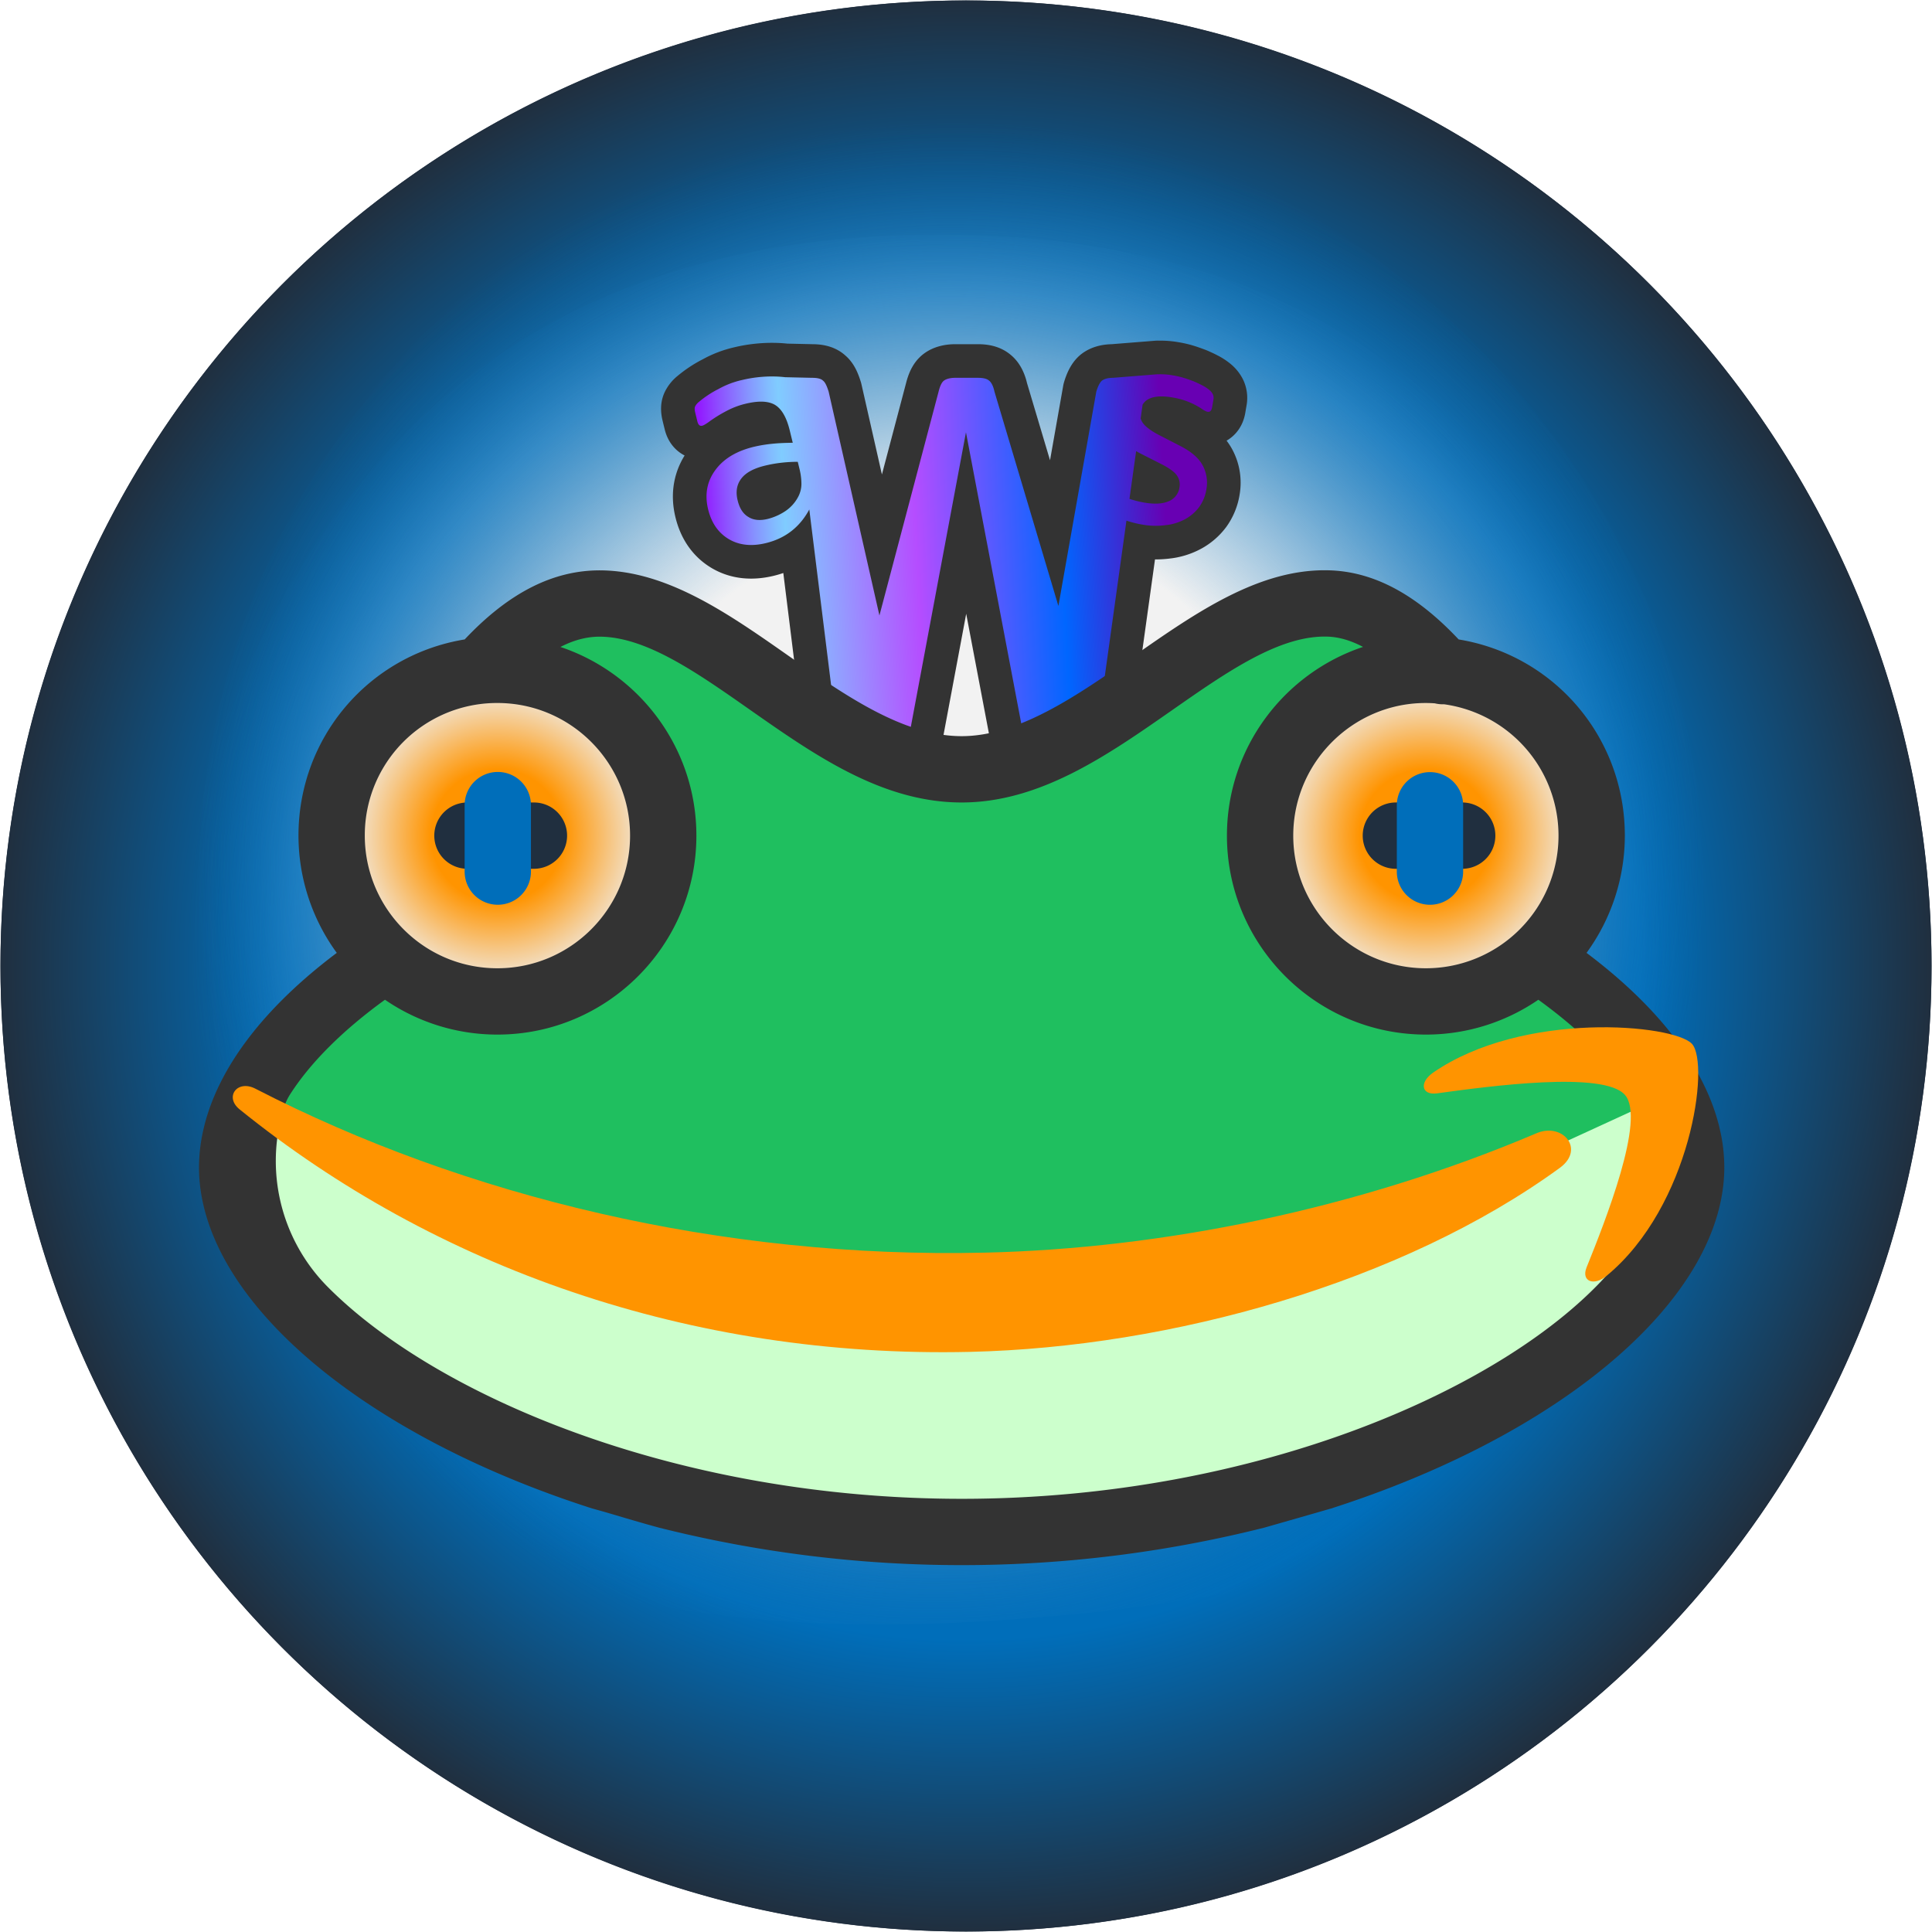 <?xml version="1.0" encoding="UTF-8"?> <svg xmlns="http://www.w3.org/2000/svg" xmlns:xlink="http://www.w3.org/1999/xlink" preserveAspectRatio="xMidYMid meet" width="2000" height="2000" viewBox="0 0 2000 2000"><defs><style>.cls-1{isolation:isolate;}.cls-2{fill:url(#radial-gradient);}.cls-3{fill:url(#radial-gradient-2);}.cls-4{fill:url(#radial-gradient-3);}.cls-5{stroke:#333;stroke-linecap:round;stroke-linejoin:round;stroke-width:69.616px;}.cls-5,.cls-6{fill:url(#linear-gradient);}.cls-7{fill:#1fbf5f;}.cls-8{fill:url(#radial-gradient-4);}.cls-9{fill:url(#radial-gradient-5);}.cls-10{fill:#cfc;}.cls-11{fill:#333;}.cls-12{fill:#202f3f;}.cls-13{fill:#006eba;mix-blend-mode:color-dodge;}.cls-14{fill:#ff9400;}</style><radialGradient id="radial-gradient" cx="1000" cy="1000" r="999.5" gradientUnits="userSpaceOnUse"><stop offset="0.697" stop-color="#006eba"></stop><stop offset="1" stop-color="#202f3f"></stop></radialGradient><radialGradient id="radial-gradient-2" cx="985.607" cy="1047.18" r="751.892" gradientTransform="translate(-43.028 -110.394) scale(1.024)" gradientUnits="userSpaceOnUse"><stop offset="0.46" stop-color="#f2f2f2"></stop><stop offset="1" stop-color="#006eba" stop-opacity="0"></stop></radialGradient><radialGradient id="radial-gradient-3" cx="984.5" cy="1018.789" r="789.43" gradientTransform="translate(0 -95.418) scale(1 0.967)" xlink:href="#radial-gradient-2"></radialGradient><linearGradient id="linear-gradient" x1="727.346" y1="723.537" x2="1424.094" y2="566.517" gradientTransform="translate(48.33 -211.512) rotate(9.641)" gradientUnits="userSpaceOnUse"><stop offset="0.111" stop-color="#9500ff"></stop><stop offset="0.157" stop-color="#8d52ff"></stop><stop offset="0.198" stop-color="#8694ff"></stop><stop offset="0.227" stop-color="#82bcff"></stop><stop offset="0.242" stop-color="#80ccff"></stop><stop offset="0.43" stop-color="#b54dff"></stop><stop offset="0.64" stop-color="#06f"></stop><stop offset="0.793" stop-color="#6800b3"></stop></linearGradient><radialGradient id="radial-gradient-4" cx="514.939" cy="865.041" r="171.63" gradientUnits="userSpaceOnUse"><stop offset="0.4" stop-color="#ff9400"></stop><stop offset="0.686" stop-color="#f6c786"></stop><stop offset="0.92" stop-color="#efefef"></stop></radialGradient><radialGradient id="radial-gradient-5" cx="1476.075" cy="865.041" r="171.63" xlink:href="#radial-gradient-4"></radialGradient></defs><g class="cls-1"><g id="Layer_21" data-name="Layer 21"><circle class="cls-2" cx="1000" cy="1000" r="999.5"></circle></g><g id="Layer_21_copy_3" data-name="Layer 21 copy 3"><path class="cls-3" d="M1763,955.5c90.69,431.009-91.958,693.417-778,724.5-618,28-918.338-295.869-817-724.5C279,486,530.553,243,971,243S1664,485,1763,955.5Z"></path></g><g id="Layer_21_copy_4" data-name="Layer 21 copy 4"><path class="cls-4" d="M1763,911c0,415.87-348.546,753-778.5,753S206,1326.87,206,911,541.046,116,971,116,1763,495.13,1763,911Z"></path></g><g id="amazon_copy_6" data-name="amazon copy 6"><path class="cls-5" d="M860.165,492.748A55.098,55.098,0,0,0,865.952,508.02a97.472,97.472,0,0,0,8.769,11.358,7.922,7.922,0,0,1,2.231,3.767c.432,1.769-.199,3.797-2.067,6.128l-9.334,10.15a8.732,8.732,0,0,1-4.212,2.714,8.379,8.379,0,0,1-5.912-1.182,56.338,56.338,0,0,1-8.398-6.762c-2.503-2.576-5.092-5.506-8.031-9.101q-14.746,29.466-46.062,37.104c-14.862,3.625-27.752,2.27-38.493-4.108s-17.926-16.623-21.379-30.777c-3.668-15.039-1.338-28.542,7.211-40.375s21.758-19.929,39.982-24.374a144.208,144.208,0,0,1,19.1-3.159c6.762-.712,13.831-.936,21.297-1.07l-3.15-12.916c-3.28-13.447-8.398-22.134-15.221-26.281-7-4.104-17.201-4.428-30.825-1.105a82.867,82.867,0,0,0-18.548,6.961,145.115,145.115,0,0,0-17.641,10.677,52.256,52.256,0,0,1-5.632,3.81,11.17,11.17,0,0,1-2.701,1.221c-2.477.604-4.147-.863-5.053-4.579l-2.115-8.67c-.69-2.831-.854-5.04-.272-6.495a13.638,13.638,0,0,1,4.048-4.924,104.852,104.852,0,0,1,20.352-13.399,90.178,90.178,0,0,1,24.171-9.224c21.055-5.136,45.79-5.118,62.905,1.284,12.062,7.181,10.112,21.351,14.859,40.813l13.982,57.326ZM794.89,537.162a59.024,59.024,0,0,0,17.447-7.63,40.583,40.583,0,0,0,14.047-15.423,28.907,28.907,0,0,0,3.254-12.791,65.378,65.378,0,0,0-1.985-15.825l-1.812-7.431a152.103,152.103,0,0,0-17.011.962,137.242,137.242,0,0,0-16.891,2.995c-11.854,2.891-19.963,7.306-24.637,13.507s-5.864,13.615-3.707,22.462c2.028,8.316,5.662,13.99,11.121,17.158,5.325,3.388,12.036,4,20.174,2.015ZM889.985,823.284c-5.259,0-8.765-.876-11.103-2.922-2.337-1.753-4.383-5.844-6.136-11.395l-49.518-398.861c-1.753-5.844-16.553-9.642-16.553-11.687,0-4.675-16.315-5.776-13.705-8.386l47.611,1.082c5.551,0,9.35.877,11.395,2.922,2.337,1.753,4.09,5.844,5.844,11.395l52.567,231.713,61.244-231.713c1.461-5.844,3.214-9.642,5.551-11.395s6.428-2.922,11.687-2.922h23.375c5.551,0,9.35.877,11.687,2.922,2.337,1.753,4.383,5.844,5.551,11.395l66.179,221.867,39.235-221.867c1.753-5.844,3.798-9.642,5.844-11.395,2.337-1.753,6.136-2.922,11.395-2.922l46.349-3.693c-4.319,2.399-11.872,6.03-11.872,10.997a29.143,29.143,0,0,1-.584,4.675,41.574,41.574,0,0,1-2.045,7.305L1128.36,810.13q-2.63,8.765-6.136,11.395c-2.337,1.753-6.136,2.922-11.103,2.922h-25.128c-5.551,0-9.35-.876-11.687-2.922s-4.383-5.844-5.551-11.687l-68.783-362.332L932.351,808.675c-1.461,5.844-3.214,9.642-5.551,11.687s-6.428,2.922-11.687,2.922Zm292.63-280.201a110.963,110.963,0,0,1-24.951-7.3c-7.928-3.388-14.01-6.632-17.887-9.842-2.392-1.937-3.93-3.899-4.338-5.499a11.834,11.834,0,0,1-.205-4.797l1.432-8.43c.59-3.471,2.193-4.9,4.673-4.479a9.495,9.495,0,0,1,2.891,1.001c.936.499,2.311,1.413,3.852,2.355a91.204,91.204,0,0,0,17.201,8.875,100.696,100.696,0,0,0,19.334,5.325c10.414,1.769,18.823,1.327,25.061-1.355a18.056,18.056,0,0,0,11.264-14.244,16.329,16.329,0,0,0-2.498-12.329c-2.442-3.646-7.585-7.411-15.236-11.432l-22.705-11.511c-11.421-5.852-19.393-12.989-23.584-21.354a39.947,39.947,0,0,1-4.193-25.373,37.315,37.315,0,0,1,7.58-17.59,43.113,43.113,0,0,1,14.205-11.533,53.218,53.218,0,0,1,18.652-5.675,73.082,73.082,0,0,1,21.306.728,84.172,84.172,0,0,1,10.963,2.543c3.718,1.142,7.077,2.393,10.436,3.644,3.166,1.388,6.166,2.748,8.973,4.246a36.596,36.596,0,0,1,6.437,4.155,14.498,14.498,0,0,1,4.257,4.975,9.036,9.036,0,0,1,.561,5.708l-1.32,7.769c-.59,3.471-2.221,5.065-4.701,4.644-1.322-.225-3.359-1.251-5.944-3.051a76.708,76.708,0,0,0-30.643-11.839c-9.422-1.601-17.114-1.377-22.772.894s-9.117,6.615-10.269,13.392a15.833,15.833,0,0,0,2.965,12.579c2.772,3.702,8.355,7.882,16.639,12.181l22.21,11.426c11.256,5.824,18.953,12.574,22.926,20.222a37.942,37.942,0,0,1,3.673,24.434,43.105,43.105,0,0,1-7.556,18.445,45.093,45.093,0,0,1-14.538,12.497,54.047,54.047,0,0,1-19.921,6.14,79.73,79.73,0,0,1-24.228-.544Z"></path></g><g id="amazon_copy_7" data-name="amazon copy 7"><path class="cls-6" d="M860.165,492.748A55.098,55.098,0,0,0,865.952,508.02a97.472,97.472,0,0,0,8.769,11.358,7.922,7.922,0,0,1,2.231,3.767c.432,1.769-.199,3.797-2.067,6.128l-9.334,10.15a8.732,8.732,0,0,1-4.212,2.714,8.379,8.379,0,0,1-5.912-1.182,56.338,56.338,0,0,1-8.398-6.762c-2.503-2.576-5.092-5.506-8.031-9.101q-14.746,29.466-46.062,37.104c-14.862,3.625-27.752,2.27-38.493-4.108s-17.926-16.623-21.379-30.777c-3.668-15.039-1.338-28.542,7.211-40.375s21.758-19.929,39.982-24.374a144.208,144.208,0,0,1,19.1-3.159c6.762-.712,13.831-.936,21.297-1.07l-3.15-12.916c-3.28-13.447-8.398-22.134-15.221-26.281-7-4.104-17.201-4.428-30.825-1.105a82.867,82.867,0,0,0-18.548,6.961,145.115,145.115,0,0,0-17.641,10.677,52.256,52.256,0,0,1-5.632,3.81,11.17,11.17,0,0,1-2.701,1.221c-2.477.604-4.147-.863-5.053-4.579l-2.115-8.67c-.69-2.831-.854-5.04-.272-6.495a13.638,13.638,0,0,1,4.048-4.924,104.852,104.852,0,0,1,20.352-13.399,90.178,90.178,0,0,1,24.171-9.224c21.055-5.136,45.79-5.118,62.905,1.284,12.062,7.181,10.112,21.351,14.859,40.813l13.982,57.326ZM794.89,537.162a59.024,59.024,0,0,0,17.447-7.63,40.583,40.583,0,0,0,14.047-15.423,28.907,28.907,0,0,0,3.254-12.791,65.378,65.378,0,0,0-1.985-15.825l-1.812-7.431a152.103,152.103,0,0,0-17.011.962,137.242,137.242,0,0,0-16.891,2.995c-11.854,2.891-19.963,7.306-24.637,13.507s-5.864,13.615-3.707,22.462c2.028,8.316,5.662,13.99,11.121,17.158,5.325,3.388,12.036,4,20.174,2.015ZM889.985,823.284c-5.259,0-8.765-.876-11.103-2.922-2.337-1.753-4.383-5.844-6.136-11.395l-49.518-398.861c-1.753-5.844-16.553-9.642-16.553-11.687,0-4.675-16.315-5.776-13.705-8.386l47.611,1.082c5.551,0,9.35.877,11.395,2.922,2.337,1.753,4.09,5.844,5.844,11.395l52.567,231.713,61.244-231.713c1.461-5.844,3.214-9.642,5.551-11.395s6.428-2.922,11.687-2.922h23.375c5.551,0,9.35.877,11.687,2.922,2.337,1.753,4.383,5.844,5.551,11.395l66.179,221.867,39.235-221.867c1.753-5.844,3.798-9.642,5.844-11.395,2.337-1.753,6.136-2.922,11.395-2.922l46.349-3.693c-4.319,2.399-11.872,6.03-11.872,10.997a29.143,29.143,0,0,1-.584,4.675,41.574,41.574,0,0,1-2.045,7.305L1128.36,810.13q-2.63,8.765-6.136,11.395c-2.337,1.753-6.136,2.922-11.103,2.922h-25.128c-5.551,0-9.35-.876-11.687-2.922s-4.383-5.844-5.551-11.687l-68.783-362.332L932.351,808.675c-1.461,5.844-3.214,9.642-5.551,11.687s-6.428,2.922-11.687,2.922Zm292.63-280.201a110.963,110.963,0,0,1-24.951-7.3c-7.928-3.388-14.01-6.632-17.887-9.842-2.392-1.937-3.93-3.899-4.338-5.499a11.834,11.834,0,0,1-.205-4.797l1.432-8.43c.59-3.471,2.193-4.9,4.673-4.479a9.495,9.495,0,0,1,2.891,1.001c.936.499,2.311,1.413,3.852,2.355a91.204,91.204,0,0,0,17.201,8.875,100.696,100.696,0,0,0,19.334,5.325c10.414,1.769,18.823,1.327,25.061-1.355a18.056,18.056,0,0,0,11.264-14.244,16.329,16.329,0,0,0-2.498-12.329c-2.442-3.646-7.585-7.411-15.236-11.432l-22.705-11.511c-11.421-5.852-19.393-12.989-23.584-21.354a39.947,39.947,0,0,1-4.193-25.373,37.315,37.315,0,0,1,7.58-17.59,43.113,43.113,0,0,1,14.205-11.533,53.218,53.218,0,0,1,18.652-5.675,73.082,73.082,0,0,1,21.306.728,84.172,84.172,0,0,1,10.963,2.543c3.718,1.142,7.077,2.393,10.436,3.644,3.166,1.388,6.166,2.748,8.973,4.246a36.596,36.596,0,0,1,6.437,4.155,14.498,14.498,0,0,1,4.257,4.975,9.036,9.036,0,0,1,.561,5.708l-1.32,7.769c-.59,3.471-2.221,5.065-4.701,4.644-1.322-.225-3.359-1.251-5.944-3.051a76.708,76.708,0,0,0-30.643-11.839c-9.422-1.601-17.114-1.377-22.772.894s-9.117,6.615-10.269,13.392a15.833,15.833,0,0,0,2.965,12.579c2.772,3.702,8.355,7.882,16.639,12.181l22.21,11.426c11.256,5.824,18.953,12.574,22.926,20.222a37.942,37.942,0,0,1,3.673,24.434,43.105,43.105,0,0,1-7.556,18.445,45.093,45.093,0,0,1-14.538,12.497,54.047,54.047,0,0,1-19.921,6.14,79.73,79.73,0,0,1-24.228-.544Z"></path></g><g id="Layer_18_copy_3" data-name="Layer 18 copy 3"><path class="cls-7" d="M1591.241,991.889l-98.21-298.018c-39.892-45.214-78.466-67.862-116.503-69.515C1252.43,619.074,1134.153,795.992,995.5,795.992c-137.981,0-252.938-170.776-374.146-171.636-40.093-.269-80.845,21.317-123.371,69.515l-98.21,298.018c-84.138,55.913-139.634,87.668-155.051,149.279,0,0,296.783,222.244,772.524,202.566S1742.819,1112.23,1742.819,1112.23C1702.498,1055.512,1675.365,1047.802,1591.241,991.889Z"></path><path class="cls-8" d="M514.932,693.411a171.63,171.63,0,1,1,0,343.259c-94.528,0-171.623-76.611-171.623-171.623C343.309,769.66,420.794,693.411,514.932,693.411Z"></path><path class="cls-9" d="M1647.705,865.048c0,94.891-76.988,171.623-171.636,171.623a171.63,171.63,0,0,1,0-343.259C1570.381,693.411,1647.705,769.835,1647.705,865.048Z"></path><path class="cls-10" d="M1754.586,1120.333l-441.015,202.566c-229.988,38.523-447.432,49.465-677.149,9.26L399.131,1226.825c-2.275,15.728-47.49-30.188-38.198-17.363,4.381,6.047-22.294-7.915-26.623-13.89-10.485-14.471-74.988-36.644-72.924-54.404l-13.191,32.411a139.747,139.747,0,0,0-4.395,34.327c0,172.362,341.606,377.586,755.173,377.586,414.75,0,755.186-205.708,755.186-377.586C1754.159,1196.576,1757.503,1131.865,1754.586,1120.333Z"></path><path class="cls-11" d="M613.209,1561.633c24.408,6.63,35.055,10.501,68.829,19.744a1284.23,1284.23,0,0,0,626.923,0c25.531-7.307,45.856-13.114,68.843-19.744C1619.788,1484.121,1785,1342.471,1785,1208.307a173.492,173.492,0,0,0-5.054-41.021c-.04-.215-.094-.444-.148-.672-.081-.323-.134-.645-.215-.968-15.43-61.692-62.606-123.143-137.201-179.23a206.267,206.267,0,0,0,39.65-121.368c0-101.88-73.05-186.864-172.026-203.101-43.359-46.101-86.638-69.515-132.013-71.477-72.861-3.051-139.392,43.346-203.746,88.291-58.668,40.953-119.326,83.305-178.746,83.305-60.577,0-121.315-42.58-180.064-83.762C754.147,635.348,690.775,590.927,621.583,590.43c-48.91-.228-94.944,23.118-140.548,71.504C382.045,678.17,308.982,763.168,308.982,865.048A206.348,206.348,0,0,0,348.618,986.416c-74.582,56.074-121.758,117.525-137.175,179.15-.081.323-.134.645-.215.968-.054.269-.121.524-.175.793a174.374,174.374,0,0,0-5.054,40.98C206,1342.471,371.225,1484.121,613.209,1561.633Zm872.106-833.545a34.31,34.31,0,0,0,9.502.968,137.286,137.286,0,0,1-18.749,273.287c-75.711,0-137.296-61.585-137.296-137.296C1338.772,785.439,1406.58,722.564,1485.315,728.088Zm-970.383-.35c75.711,0,137.309,61.598,137.309,137.309s-61.598,137.296-137.309,137.296c-76.504,0-137.296-62.27-137.296-137.296A136.829,136.829,0,0,1,514.932,727.739Zm-220.938,418.746v0a55.694,55.694,0,0,1,6.165-13.38c21.041-32.92,54.49-66.419,98.365-98.181a205.417,205.417,0,0,0,116.409,36.075c113.573,0,205.964-92.391,205.964-205.95,0-90.778-59.058-167.967-140.736-195.319,13.736-7.11,27.163-10.645,40.429-10.645h.511c47.795.336,99.837,36.814,154.93,75.442C843.5,781.81,913.257,830.72,995.5,830.72c81.02,0,150.682-48.642,218.047-95.67,57.526-40.174,111.852-77.982,161.489-75.993,11.572.497,23.588,4.086,35.98,10.618-81.772,27.298-140.898,104.527-140.898,195.372,0,113.56,92.391,205.95,205.95,205.95a205.46,205.46,0,0,0,116.422-36.075c46.773,33.857,81.705,69.689,102.377,104.729l5.278,16.851a166.845,166.845,0,0,1-33.308,159.632C1562.184,1435.94,1302.733,1551.566,995.5,1551.566c-293.831,0-543.652-105.769-656.516-219.645A184.938,184.938,0,0,1,293.994,1146.485Z"></path></g><g id="Layer_14" data-name="Layer 14"><path class="cls-12" d="M1547.992,865.046a34.328,34.328,0,0,0-34.327-34.327h-68.654a34.327,34.327,0,0,0,0,68.654h68.654A34.319,34.319,0,0,0,1547.992,865.046Z"></path><path class="cls-12" d="M449.567,865.039a34.316,34.316,0,0,0,34.314,34.327h68.654a34.321,34.321,0,1,0,0-68.641H483.881A34.313,34.313,0,0,0,449.567,865.039Z"></path></g><g id="Layer_15" data-name="Layer 15"><path class="cls-13" d="M1480.312,799.302a34.328,34.328,0,0,0-34.327,34.327v68.655a34.327,34.327,0,0,0,68.654,0V833.629A34.319,34.319,0,0,0,1480.312,799.302Z"></path><path class="cls-13" d="M515.305,936.597a34.316,34.316,0,0,0,34.327-34.314V833.629a34.321,34.321,0,1,0-68.641,0v68.655A34.313,34.313,0,0,0,515.305,936.597Z"></path></g><g id="smile"><path class="cls-14" d="M1614.75,1208.943c-163.293,118.959-403.01,185.675-610.351,190.505-290.58,6.769-554.754-88.017-756.416-251.077-15.948-12.898-2.242-31.225,16.667-21.239,216.613,111.531,482.099,175.957,755.023,169.6,184.135-4.289,385.592-44.998,570.024-123.221,27.47-12.487,51.854,15.852,25.053,35.432Z"></path><path class="cls-14" d="M1682.142,1133.447c-21.784-25.083-140.532-9.048-194.368-1.633-16.099,2.271-18.93-10.932-4.532-21.22,93.386-64.729,249.689-50.362,268.336-29.945,18.658,20.89-1.139,167.784-88.295,239.95-13.367,11.211-26.616,5.833-20.893-8.517C1661.477,1264.722,1703.915,1158.055,1682.142,1133.447Z"></path></g><g id="Layer_21_copy_5" data-name="Layer 21 copy 5"><path class="cls-2" d="M1000,80.5a926.697,926.697,0,0,1,185.396,18.682,914.018,914.018,0,0,1,328.65,138.306,922.417,922.417,0,0,1,333.229,404.625,914.278,914.278,0,0,1,53.544,172.49,929.24,929.24,0,0,1,0,370.792,914.023,914.023,0,0,1-138.306,328.65,922.417,922.417,0,0,1-404.625,333.229,914.28,914.28,0,0,1-172.49,53.544,929.24,929.24,0,0,1-370.792,0,914.023,914.023,0,0,1-328.649-138.306,922.418,922.418,0,0,1-333.229-404.625,914.287,914.287,0,0,1-53.544-172.49,929.24,929.24,0,0,1,0-370.792A914.018,914.018,0,0,1,237.489,485.955a922.418,922.418,0,0,1,404.625-333.229A914.285,914.285,0,0,1,814.604,99.182,926.697,926.697,0,0,1,1000,80.5m0-80C447.991.5.5,447.991.5,1000s447.491,999.5,999.5,999.5,999.5-447.491,999.5-999.5S1552.009.5,1000,.5Z"></path></g></g></svg> 